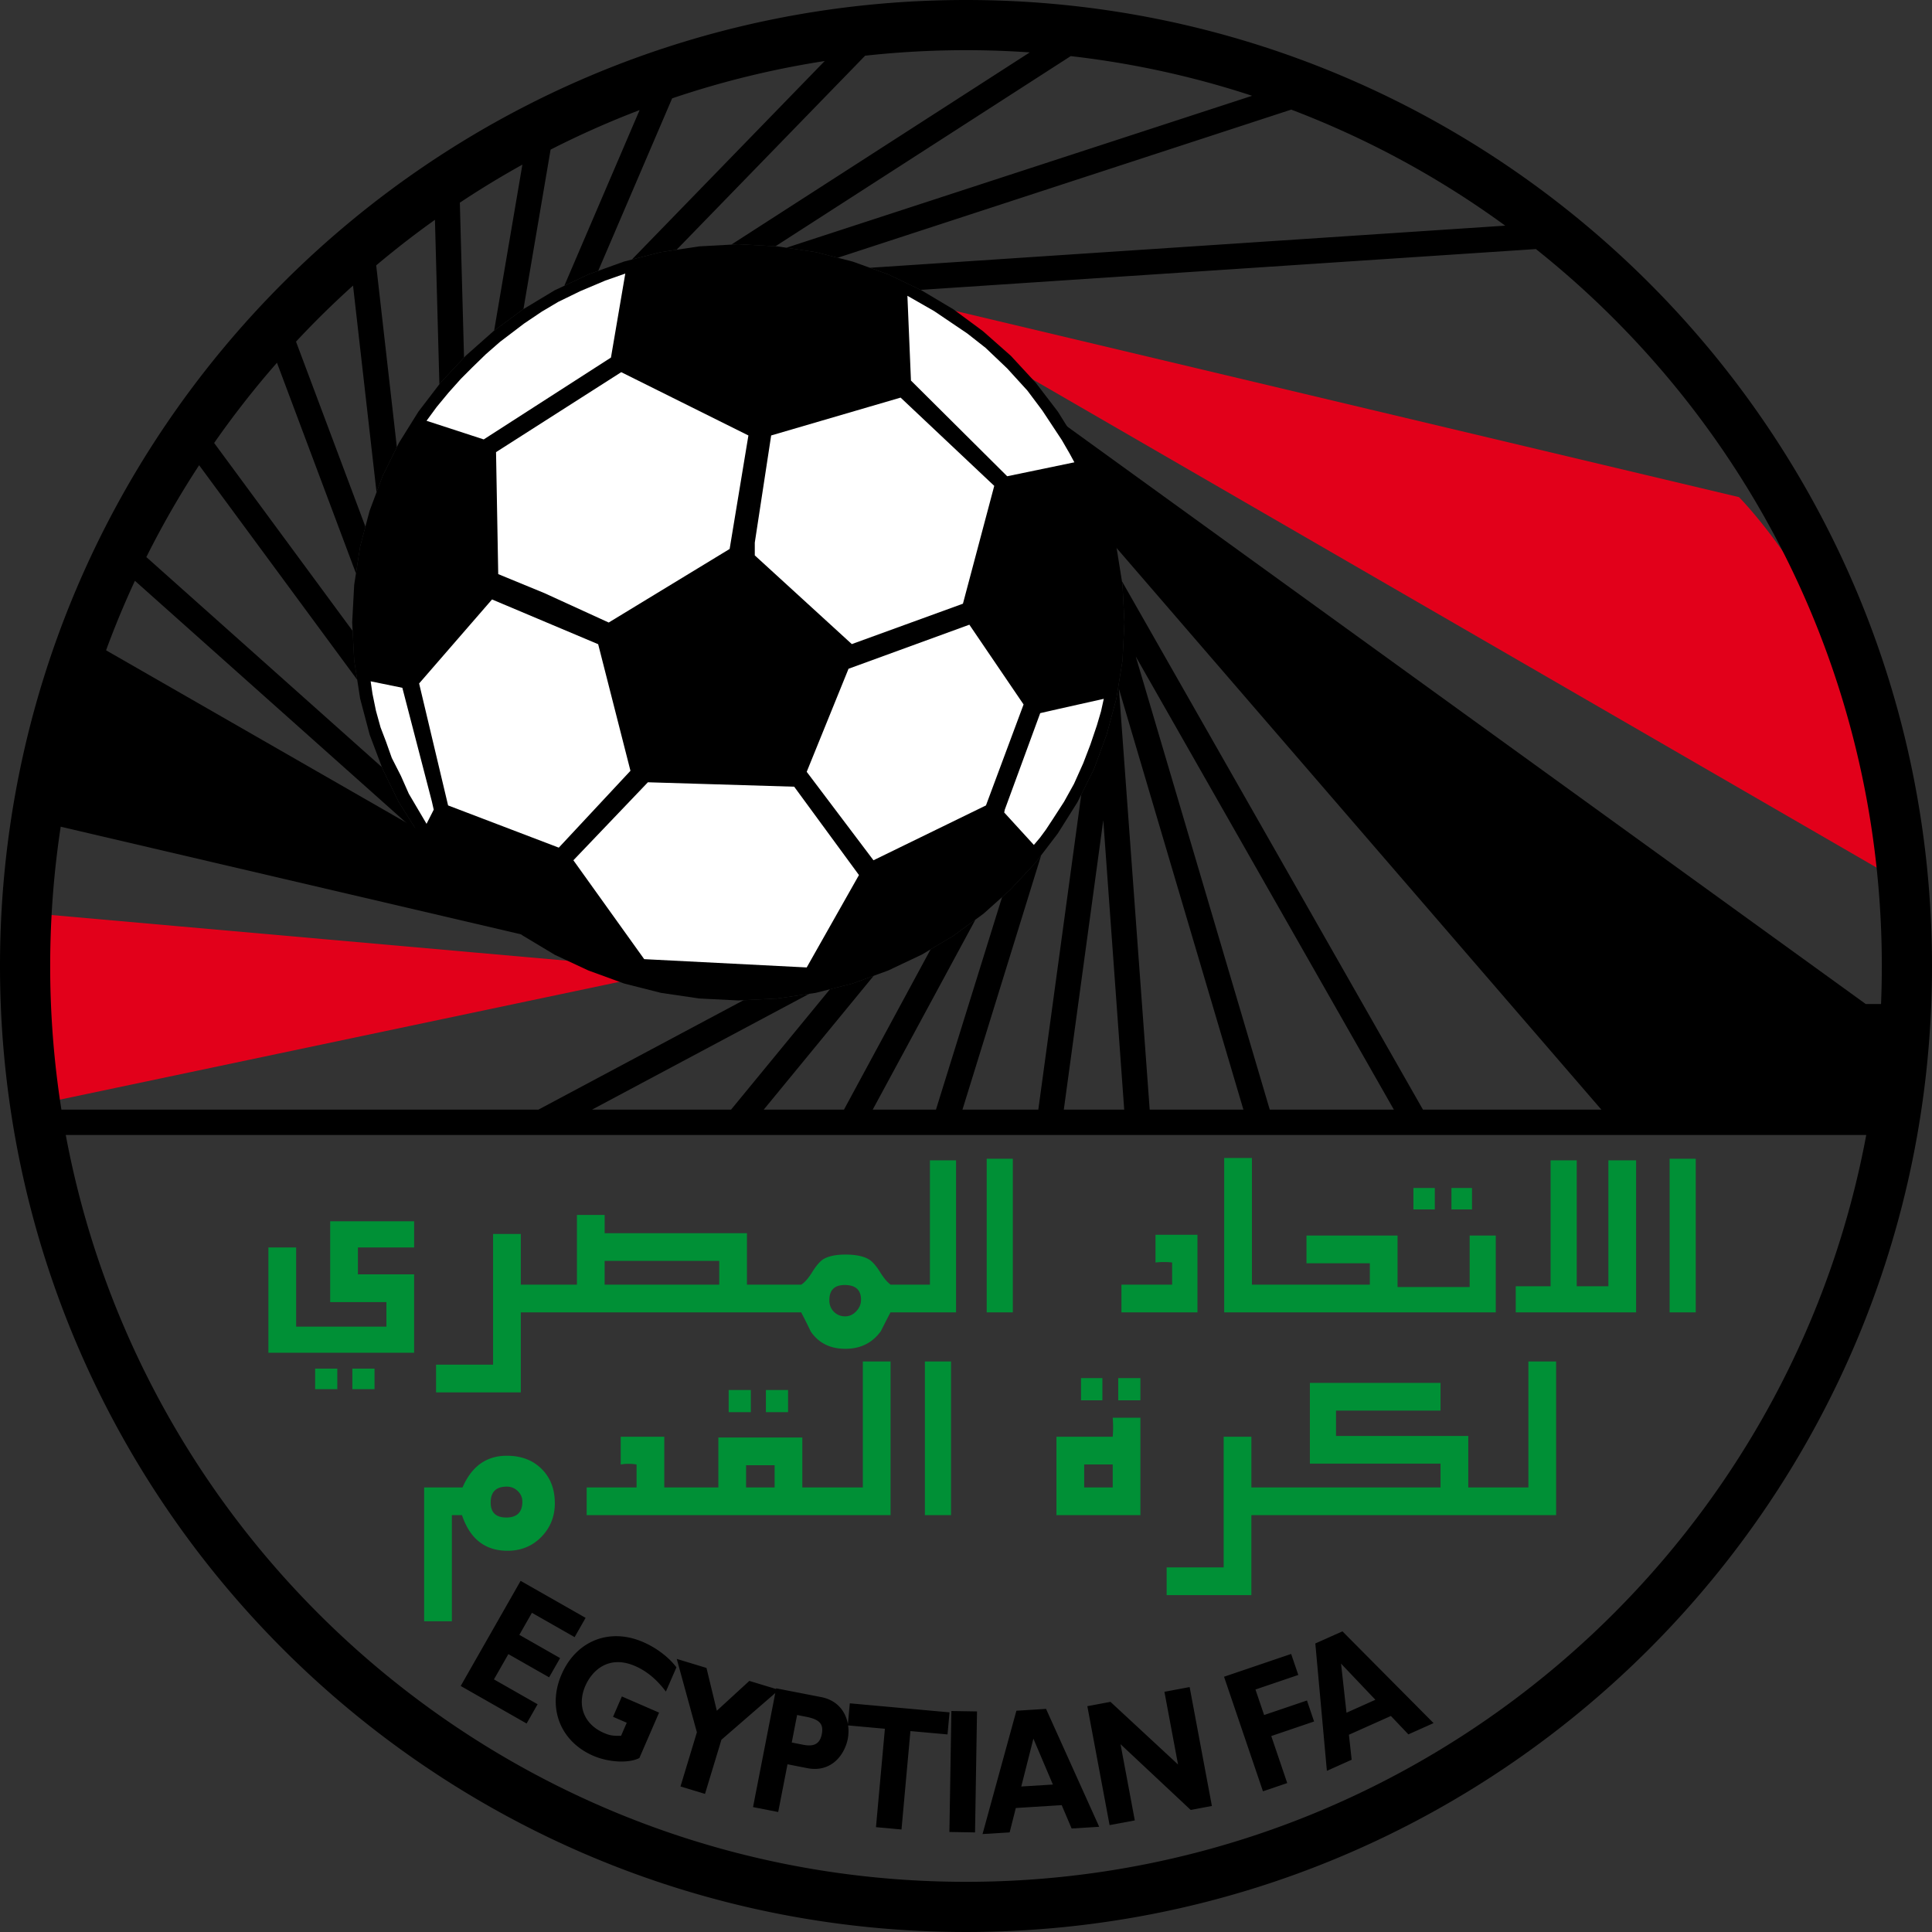 <svg version="1.0" xmlns="http://www.w3.org/2000/svg" width="518.125" height="518.123" xml:space="preserve"><rect width="100%" height="100%" fill="#333333" stroke="none"/><path fill-rule="evenodd" clip-rule="evenodd" d="M246.601 85.743 432.385 300.98h75.48a256.191 256.191 0 0 0 3.319-31.723h-10.831L246.601 85.743z"/><path fill-rule="evenodd" clip-rule="evenodd" fill="#E2001A" d="M510.406 236.804 237.541 78.946l228.826 54.375s27.1 27.111 39.847 74.629a252.622 252.622 0 0 1 4.192 28.854z"/><path fill-rule="evenodd" clip-rule="evenodd" d="m142.384 239.804-119.847-68.8a250.855 250.855 0 0 0-12.823 49.173L180.9 260.195l-38.516-20.391z"/><path fill-rule="evenodd" clip-rule="evenodd" fill="#E2001A" d="m7.14 244.8 173.76 15.396L9.519 296.278c-1.811-12.149-2.791-24.563-2.791-37.216 0-4.789.148-9.539.412-14.262z"/><path fill-rule="evenodd" clip-rule="evenodd" d="m141.226 462.212-17.676-10.069 16.068-28.189 17.426 9.926-2.941 5.168-11.455-6.527-3.368 5.912 10.926 6.231-2.946 5.159-10.928-6.223-3.864 6.776 11.703 6.671-2.945 5.165zm243.227-.108-6.753 3.021-4.69-4.937-11.256 5.036.735 6.703-6.645 2.974-3.1-34.157 7.274-3.249 24.435 24.609zm-24.809-15.952 1.459 13.169 7.749-3.475-9.208-9.694zm-11.464 3.038-11.49 3.902 2.323 6.844 11.49-3.899 1.907 5.631-11.481 3.905 4.28 12.609-6.51 2.209-10.436-30.724 18-6.114 1.917 5.637zm-23.174 35.136-5.687 1.063-18.814-17.631 3.826 20.44-6.762 1.26-5.965-31.893 6.202-1.163 18.12 16.799-3.65-19.497 6.762-1.269 5.968 31.891zm-30.225 5.584-7.389.457-2.663-6.264-12.308.771-1.655 6.539-7.27.448 9.08-33.073 7.951-.501 14.254 31.623zm-17.643-23.64-3.252 12.835 8.476-.524-5.224-12.311zm-15.12-7.298-6.873-.111-.533 32.44 6.876.117.53-32.446zm-7.909 6.167-9.952-.896-2.392 26.391-6.845-.624 2.392-26.391-9.867-.896a10.863 10.863 0 0 1-.088 3.592c-.876 4.482-4.575 9.091-10.808 7.878l-5.355-1.046-2.496 12.797-6.749-1.315 5.963-30.586-14.44 12.524-4.403 14.522-6.577-1.992 4.4-14.531-5.399-19.679 7.97 2.42 2.776 11.481 8.719-8.001 7.167 2.171.034-.179 12.067 2.35c4.422.864 6.593 3.984 7.167 7.277l.51-5.607 26.741 2.42-.535 5.92zm-41.778 2.171 3.136.612c3.094.604 4.46-.486 4.925-2.871.527-2.707-.59-3.94-4.241-4.655l-2.383-.469-1.437 7.383zm-33.752-13.661c-2.433-3.24-5.152-5.505-8.268-6.855-6.861-2.982-11.433.946-13.346 5.353-2.291 5.288-.28 10.307 4.951 12.574 1.556.677 2.411.844 4.645.779l1.516-3.495-3.674-1.591 2.366-5.458 9.979 4.33-5.281 12.179c-2.899 1.488-8.31 1.16-12.39-.612-8.83-3.829-12.352-12.876-8.49-21.782 3.94-9.076 12.88-12.612 21.895-8.701 3.782 1.644 7.021 4.239 8.921 6.776l-2.824 6.503z"/><path fill-rule="evenodd" clip-rule="evenodd" fill="#009036" d="M111.062 362.788H71.978v-28.251h7.437v21.243h24.212v-6.583h-15.08v-21.671h22.515v7.011h-15.08v7.225h15.079v21.026h.001zm306.262 43.544h-81.727v21.451h-22.726v-7.433h15.293v-35.048h7.433v13.594h50.73v-6.375h-35.042v-21.662h35.042v7.436h-28.031v6.797h35.467v13.805h16.125v-33.773h7.436v41.208zm-111.487 0h-22.515v-21.029h15.082a29.703 29.703 0 0 0 0-5.098h7.433v26.127zm-10.195-30.8h-5.736v-5.947h5.736v5.947zm2.763 23.364v-6.158h-7.646v6.158h7.646zm7.432-23.364h-5.947v-5.947h5.947v5.947zm-50.792 30.8h-7.009v-41.209h7.009v41.209zm-16.214 0h-81.498v-7.436h13.38v-6.146a12.318 12.318 0 0 0-4.248 0v-7.447h11.682v13.594h14.506v-13.38h22.515v13.38h16.229v-33.773h7.434v41.208zm-37.469-27.616h-5.947v-5.947h5.947v5.947zm6.372 14.233h-7.646v5.947h7.646v-5.947zm3.611-14.233h-5.946v-5.947h5.946v5.947zm-62.549 24.428c0 3.557-1.216 6.571-3.637 9.047-2.423 2.461-5.443 3.697-9.06 3.697-6 0-10.066-3.185-12.204-9.557h-2.713v28.459h-7.431v-35.895h10.293c2.448-5.66 6.407-8.496 11.884-8.496 3.836 0 6.943 1.175 9.312 3.524 2.371 2.345 3.556 5.418 3.556 9.221zm-8.71-.436c0-1.102-.409-2.054-1.23-2.836-.822-.797-1.805-1.187-2.952-1.187-2.877 0-4.313 1.418-4.313 4.26 0 2.684 1.395 4.022 4.185 4.022 2.874 0 4.31-1.421 4.31-4.259zm314.679-50.751h-7.011v-41.209h7.011v41.209zm-15.99 0H406.49v-7.011h9.349v-33.771h7.005v33.771h8.496v-33.771h7.436v40.782h-.001zm-37.635 0h-72.832v-41.42h7.433v33.984h31.626v-5.733h-16.992v-7.436H374.8v13.808h19.33v-13.808h7.011v20.605h-.001zm-16.356-27.616h-5.733v-5.736h5.733v5.736zm9.981 0h-5.52v-5.736h5.52v5.736zm-73.626 27.616h-20.394v-7.436h13.594v-5.944c-1.406-.167-2.892-.167-4.462 0v-7.436h11.262v20.816zm-49.517 0h-7.011v-41.209h7.011v41.209zm-15.223 0h-17.591a248.913 248.913 0 0 0-2.566 5.013c-2.281 3.167-5.457 4.755-9.527 4.755-4.074 0-7.167-1.544-9.284-4.638a150.437 150.437 0 0 0-2.565-5.13H139.67v21.451h-22.726v-7.433h15.292v-35.048h7.434v13.594h15.048V325.83h7.434v4.887h38.169v13.805h14.562c.977-.647 1.956-1.77 2.934-3.366.979-1.585 1.917-2.707 2.817-3.357 1.386-.902 3.423-1.348 6.119-1.348 2.854 0 5.017.472 6.485 1.427.894.63 1.834 1.737 2.813 3.316.981 1.588 1.919 2.698 2.815 3.328h10.523v-33.346h7.011v40.781h-.001zm-25.488-3.384c0-2.637-1.458-3.958-4.371-3.958-2.752 0-4.126 1.359-4.126 4.084 0 1.233.401 2.262 1.211 3.085.809.817 1.824 1.233 3.037 1.233 1.132 0 2.125-.46 2.972-1.362.852-.9 1.277-1.928 1.277-3.082zm-38.025-10.427h-30.735v6.375h30.735v-6.375zM90.458 372.558h-5.947v-5.522h5.947v5.522zm9.983 0h-5.946v-5.522h5.946v5.522z"/><path d="m208.332 267.784-10.149.512-.152.009-.154-.009-10.228-.512-.089-.003-.228-.035-9.938-1.459-.16-.024-.156-.041-9.575-2.426-.131-.035-.186-.067-9.194-3.359-.268-.103-8.839-4.117-.077-.035-.216-.131-8.234-4.949-.153-.094-.099-.073-7.684-5.63-.229-.165-.026-.025-7.15-6.416-.189-.204-6.54-6.952-.119-.128-.098-.127-5.761-7.572-.078-.102-.088-.139-5.071-8.06-.123-.198-.054-.107-4.222-8.619-.037-.076-.077-.204-3.359-8.915-.063-.164-.04-.154-2.484-9.395-.027-.101-.036-.23-1.512-9.7-.05-.33-.001-.001-.53-10.056-.009-.167.009-.165.53-9.903.051-.331 1.512-9.747.036-.228.027-.102 2.484-9.344.029-.104.074-.201 3.359-8.966.077-.208.049-.098 4.221-8.568.081-.16.073-.119 5.071-8.131.076-.122.102-.133 5.761-7.531.096-.123.107-.118 6.541-6.999.075-.079.153-.138 7.149-6.34.126-.108.091-.069 7.684-5.681.132-.098.133-.082 8.234-4.951.153-.09.129-.063 8.838-4.163.2-.092.093-.035 9.194-3.309.139-.05.154-.041 9.571-2.449.152-.038.166-.027 9.937-1.491.216-.031.102-.007 10.229-.558.173-.009.17.009 10.148.558.063.004.229.034 9.959 1.491.198.031.132.034 9.571 2.449.154.041.138.05 9.202 3.309.161.058.145.069 8.707 4.163.062.03.205.123 8.311 4.951.131.079.136.101 7.68 5.681.215.177 7.175 6.34.167.148.073.08 6.469 7.001.091.098.103.13 5.771 7.531.103.133.076.122 5.065 8.131.097.159.055.108 4.298 8.568.068.138.07.191 3.29 8.967.088.266 2.54 9.345.018.065.044.279 1.564 9.747.05.31.003.033.504 9.903.005.159-.005.161-.504 10.054-.003.055-.05.301-1.564 9.702-.039.249-.023.084-2.54 9.394-.038.137-.05.142-3.29 8.915-.073.194-.065.136-4.298 8.619-.041.085-.123.195-5.065 8.06-.088.139-.079.102-5.771 7.572-.094.12-.112.122-6.468 6.952-.197.208-.008.009-7.172 6.416-.028.025-.227.165-7.68 5.63-.192.142-.062.036-8.311 4.951-.057.034-.223.106-8.707 4.117-.122.059-.158.057-9.201 3.359-.186.067-.131.035-9.572 2.426-.158.041-.16.024-9.959 1.459-.227.032-.089.006z"/><path fill-rule="evenodd" clip-rule="evenodd" fill="#FFF" d="m167.691 73.362-3.845 22.529-34.124 21.954-15.333-4.998 2.728-3.716 3.18-3.844 3.34-3.737 2.979-2.979 3.637-3.539 3.838-3.354 6.444-4.901 4.772-3.211 4.374-2.594 5.908-2.881 6.699-2.832 5.403-1.897zm6.059 136.43 39.236 1.188 17.37 23.692-14.013 24.779-43.582-2.224-18.99-26.517 19.979-20.918zm42.593-2.804 11.216-27.639 32.405-11.817 14.54 21.394L264.415 216l-30.168 14.711-17.904-23.723zm62.62-15.735-9.501 25.89-.152.753 7.954 8.7 1.664-1.973 1.547-2.101 1.893-2.877 2.994-4.629 2.66-4.794 2.481-5.534 1.916-5 1.743-5.153 1.102-3.734.75-3.388-12.059 2.7-4.992 1.14zm-162.647 25.89-1.926 3.794-4.752-8.063-2.124-4.805-2.442-4.8-1.567-4.417-1.441-3.763-1.239-4.471-.932-4.547-.491-3.354 8.498 1.739 7.912 30.46.504 2.227zm44.101-44.381-28.463-12.001L112.4 183.29l7.772 32.71 29.685 11.322 19.22-20.612-8.66-33.948zm42-27.234 4.395-28.746 34.714-10.151 25.11 23.672-8.396 31.598-29.802 10.834-26.02-23.792v-3.415h-.001zm41.882-43.471 25.808 25.664 18.018-3.737-1.245-2.303-2.115-3.661-5.25-7.951-3.999-5.333-5.408-5.934-5.792-5.514-4.882-3.836-8.893-6.012-7.195-4.118.953 22.735zm-110.685 51.91-.587-32.714 33.576-21.445 34.103 16.975-5.032 30.438-32.432 19.729-17.276-7.903-12.352-5.08z"/><path d="M518.125 259.062c0 71.537-28.998 136.304-75.876 183.185-46.881 46.881-111.647 75.876-183.186 75.876s-136.307-28.995-183.188-75.876C28.998 395.366 0 330.599 0 259.062c0-71.539 28.998-136.305 75.876-183.185C122.757 28.997 187.525 0 259.063 0S395.369 28.997 442.25 75.877s75.875 111.646 75.875 183.185zm-217.245-103.2 80.728 141.719h120.056a247.64 247.64 0 0 0 3.003-38.52c0-67.822-27.489-129.226-71.933-173.669a247.051 247.051 0 0 0-20.836-18.598L246.894 77.739l-8.585-4.106-.145-.069-.161-.059-4.702-1.692 170.366-11.298a244.935 244.935 0 0 0-57.381-31.119l-121.62 39.727-5.729-1.466-.132-.034-.198-.031-7.715-1.154 124.901-40.752a244.18 244.18 0 0 0-48.65-10.636l-79.17 50.991-9.765-.536-.17-.009-.173.009-1.733.095 80.033-51.549a247.651 247.651 0 0 0-44.156.888L181.45 66.981l-4.069.611-.166.026-.152.038-7.611 1.948 51.718-53.237a243.993 243.993 0 0 0-40.917 10.011L160.43 72.634l-2.424.872-.094.035-.199.092-6.376 3.003L171.53 29.52a244.004 244.004 0 0 0-23.871 10.603l-7.28 42.766-.021.012-.133.082-.132.098-7.582 5.604 7.582-44.534a245.387 245.387 0 0 0-16.772 10.204l1.124 41.536-6.17 6.604-.107.119-.097.123-.236.309-1.192-44.096a245.902 245.902 0 0 0-15.754 12.221l5.539 48.737-3.741 7.592-.048.098-.078.208-1.583 4.226-6.302-55.443a247.3 247.3 0 0 0-9.283 8.805 246.703 246.703 0 0 0-6.006 6.227l18.606 49.616-1.378 5.184-.026.103-.037.227-1.088 7.027-21.189-56.499a246.877 246.877 0 0 0-16.843 21.516l37.138 50.407.417 7.917.001.001.05.33.757 4.847-42.393-57.535a245.392 245.392 0 0 0-14.156 24.631l63.171 56.342.141.374.078.204.037.076 4.222 8.619.054.107.123.198 5.071 8.06.088.139.078.103.092.122-76.22-67.979C21.599 187.16 13.458 222.16 13.458 259.062a247.16 247.16 0 0 0 3.01 38.52h127.926l55.02-29.347 8.918-.451.089-.006.227-.032 8.366-1.225-58.235 31.061h37.277l26.518-32.285 5.922-1.5.132-.035.186-.067 5.484-2.001-29.48 35.889h21.516l23.234-42.981 6.025-3.589.062-.037.192-.142 5.744-4.208-27.546 50.958h16.96l17.732-57 2.218-1.985.009-.009.196-.208 6.469-6.952.111-.122.094-.12 1.386-1.819-21.108 68.215h20.341l11.522-84.5 3.325-6.668.064-.136.073-.193 3.29-8.915.05-.142.038-.138 2.54-9.394.023-.083.038-.249 1.564-9.702.05-.302.003-.054.504-10.055.006-.161-.006-.158-.504-9.904-.003-.032-.05-.311-.1-.625zm199.612 148.516H17.637c9.262 49.655 33.458 94.055 67.755 128.353 44.445 44.443 105.848 71.936 173.672 71.936 67.821 0 129.227-27.492 173.67-71.936 34.298-34.298 58.497-78.697 67.758-128.353zm-126.686-6.796-69.214-121.51 35.933 121.51h33.281zm-40.35 0L300.078 184.76l8.247 112.822h25.131zm-31.966 0-5.613-77.619-10.585 77.619h16.198z"/></svg>